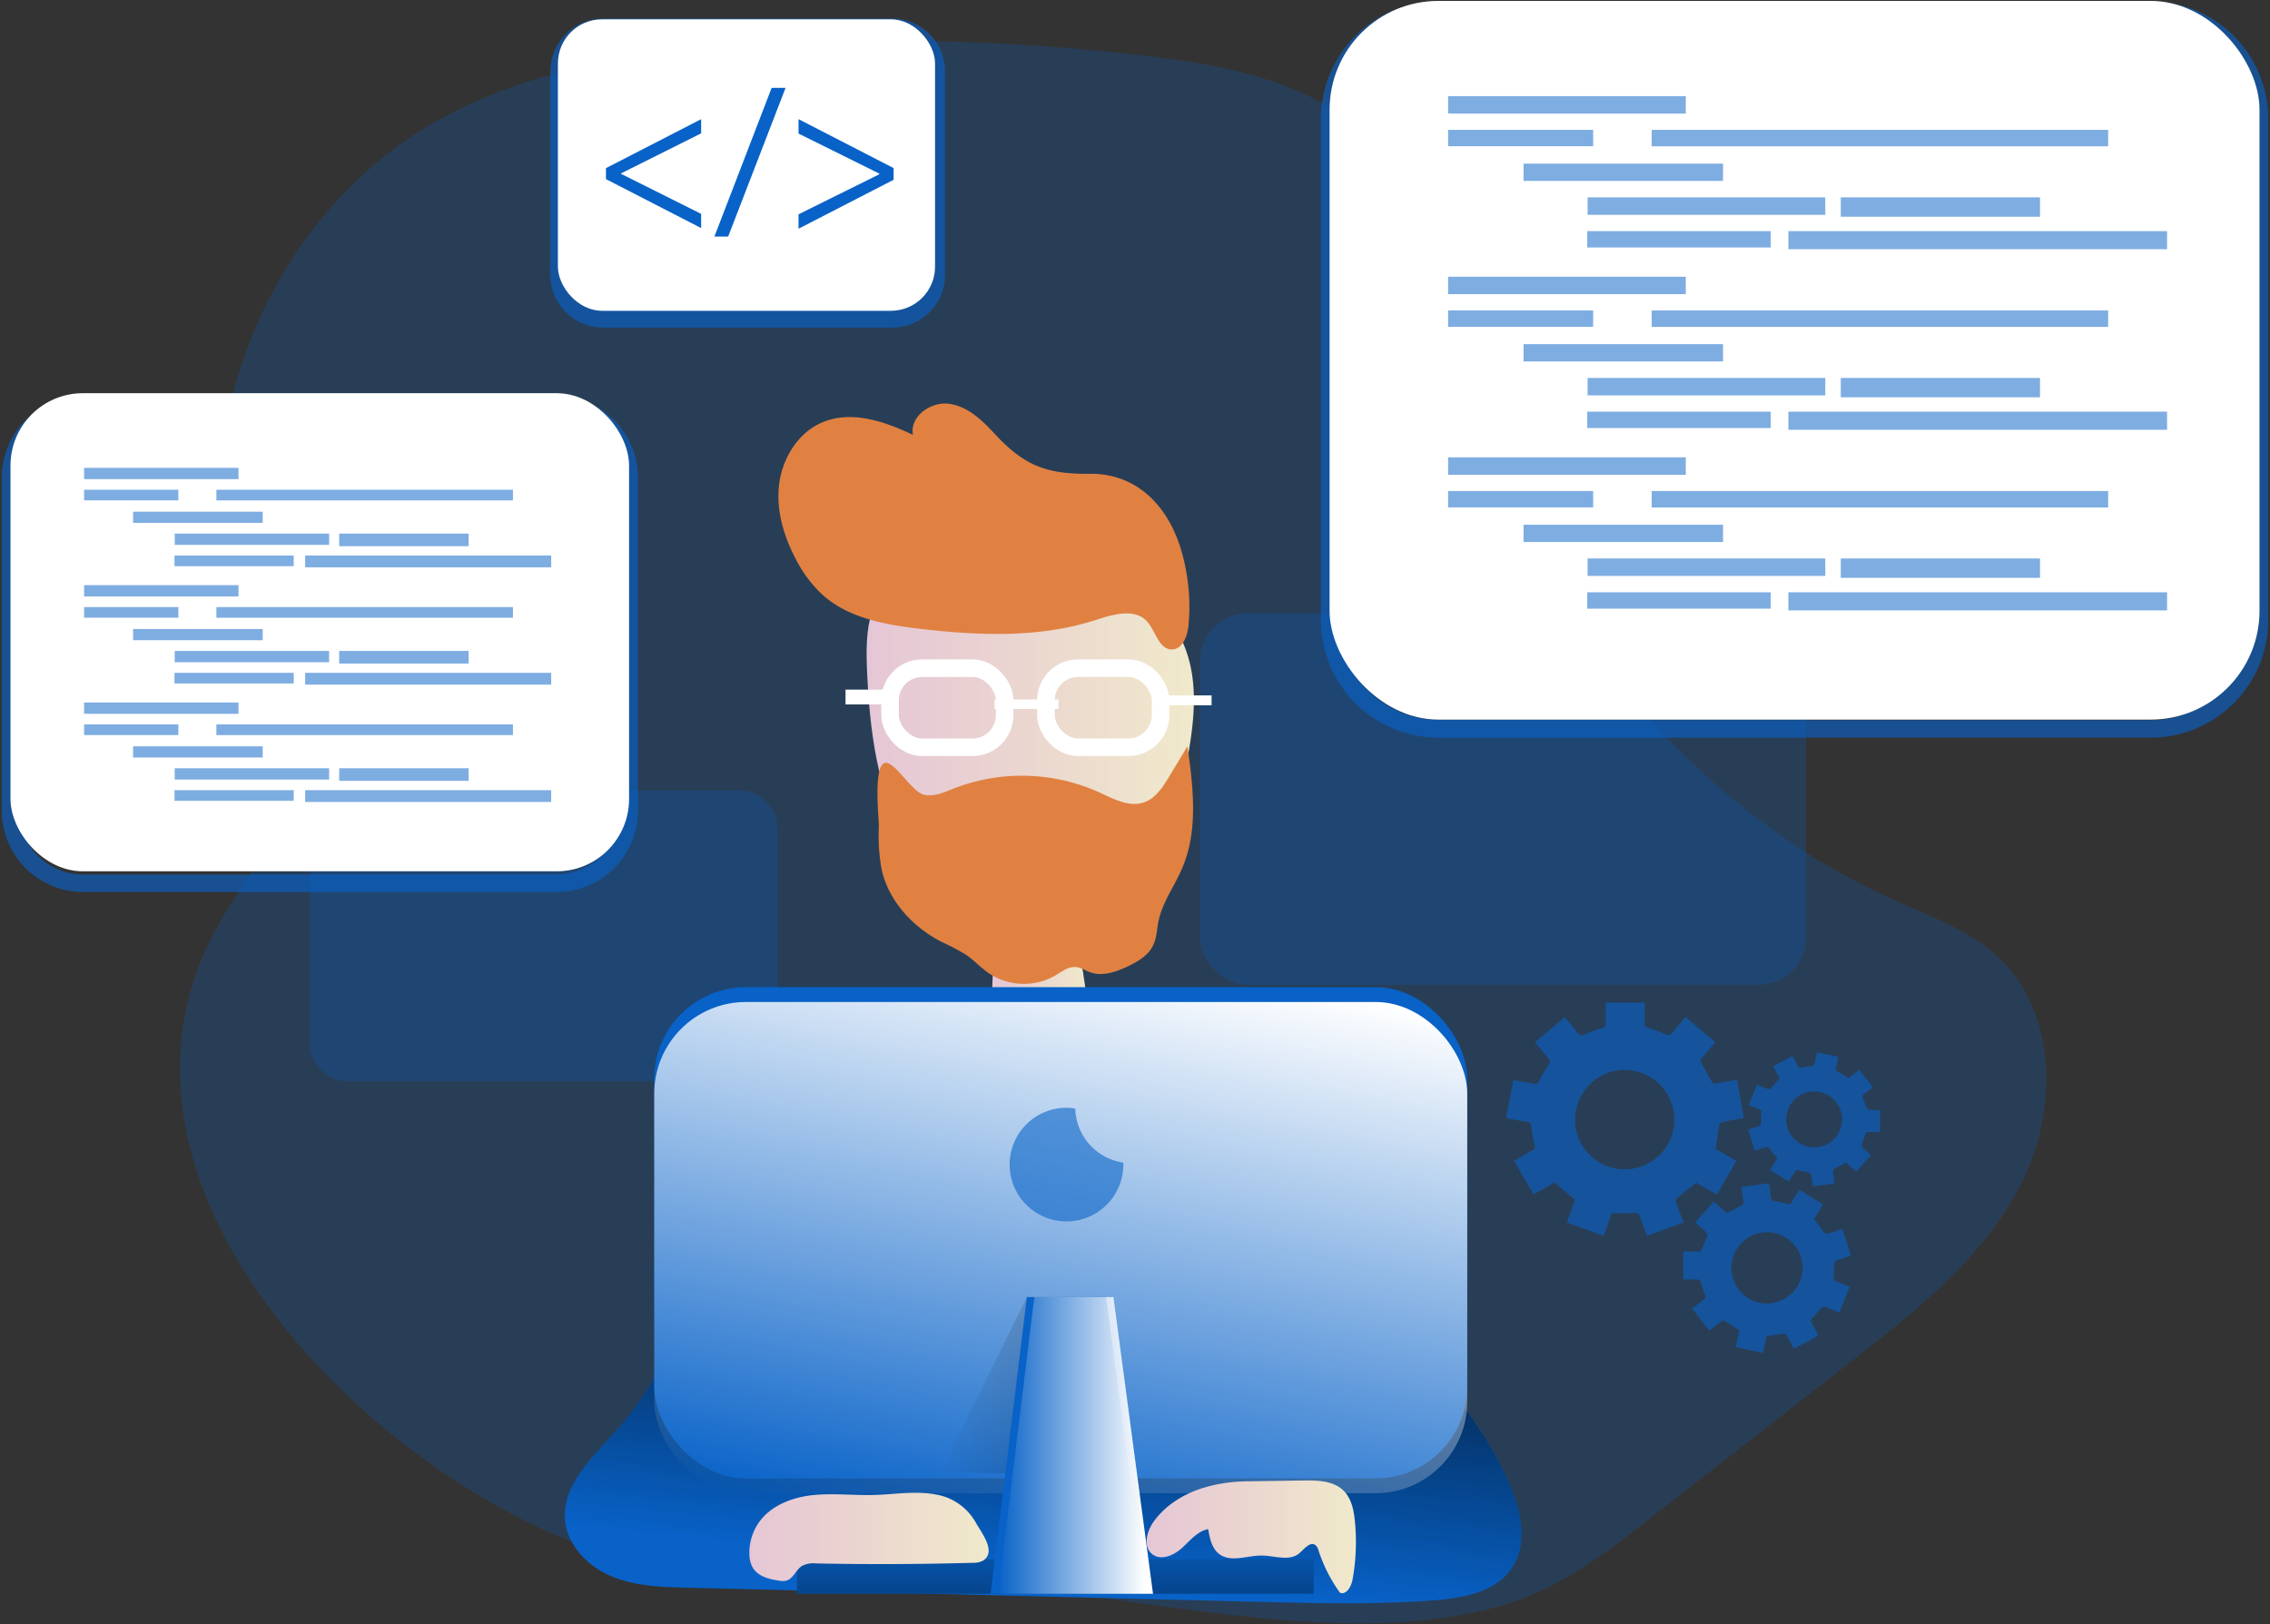 <?xml version="1.0" encoding="UTF-8" standalone="no"?>
<svg
   xmlns:dc="http://purl.org/dc/elements/1.1/"
   xmlns:cc="http://creativecommons.org/ns#"
   xmlns:rdf="http://www.w3.org/1999/02/22-rdf-syntax-ns#"
   xmlns:svg="http://www.w3.org/2000/svg"
   xmlns="http://www.w3.org/2000/svg"
   xmlns:xlink="http://www.w3.org/1999/xlink"
   xmlns:sodipodi="http://sodipodi.sourceforge.net/DTD/sodipodi-0.dtd"
   xmlns:inkscape="http://www.inkscape.org/namespaces/inkscape"
   id="Layer_1"
   data-name="Layer 1"
   viewBox="0 0 510 365"
   version="1.1"
   sodipodi:docname="experienced.svg"
   width="510"
   height="365"
   inkscape:version="0.92.4 (5da689c313, 2019-01-14)">
  <rect x="0" y="0" width="510" height="365" fill="#333333" stroke="none"/>
  <sodipodi:namedview
     pagecolor="#ffffff"
     bordercolor="#666666"
     borderopacity="1"
     objecttolerance="10"
     gridtolerance="10"
     guidetolerance="10"
     inkscape:pageopacity="0"
     inkscape:pageshadow="2"
     inkscape:window-width="1718"
     inkscape:window-height="1368"
     id="namedview203"
     showgrid="false"
     inkscape:zoom="0.55770476"
     inkscape:cx="254.61501"
     inkscape:cy="182.3"
     inkscape:window-x="1713"
     inkscape:window-y="0"
     inkscape:window-maximized="0"
     inkscape:current-layer="Layer_1" />
  <defs
     id="defs25">
    <linearGradient
       id="linear-gradient"
       x1="225"
       y1="279.58"
       x2="246.68"
       y2="279.58"
       gradientUnits="userSpaceOnUse">
      <stop
         offset="0"
         stop-color="#e5c6d6"
         id="stop2" />
      <stop
         offset="0.42"
         stop-color="#ead4d0"
         id="stop4" />
      <stop
         offset="1"
         stop-color="#f0e9cb"
         id="stop6" />
    </linearGradient>
    <linearGradient
       id="linear-gradient-2"
       x1="196.9"
       y1="214.27"
       x2="270.4"
       y2="214.27"
       xlink:href="#linear-gradient"
       gradientTransform="translate(-2.175,-49.836)" />
    <linearGradient
       id="linear-gradient-3"
       x1="235.47"
       y1="403.52"
       x2="245.47"
       y2="302.39"
       gradientUnits="userSpaceOnUse">
      <stop
         offset="0"
         stop-color="#010101"
         stop-opacity="0"
         id="stop10" />
      <stop
         offset="0.95"
         stop-color="#010101"
         id="stop12" />
    </linearGradient>
    <linearGradient
       id="linear-gradient-4"
       x1="236.71"
       y1="341.09"
       x2="236.71"
       y2="400.36"
       xlink:href="#linear-gradient-3"
       gradientTransform="translate(0.385,0.204)" />
    <linearGradient
       id="linear-gradient-5"
       x1="224.9"
       y1="346.73"
       x2="252.31"
       y2="206.71"
       gradientUnits="userSpaceOnUse">
      <stop
         offset="0"
         stop-color="#fff"
         stop-opacity="0"
         id="stop16" />
      <stop
         offset="0.95"
         stop-color="#fff"
         id="stop18" />
    </linearGradient>
    <linearGradient
       id="linear-gradient-6"
       x1="210.88"
       y1="311.27"
       x2="250.61"
       y2="311.27"
       xlink:href="#linear-gradient-3" />
    <linearGradient
       id="linear-gradient-7"
       x1="223.84"
       y1="324.62"
       x2="258.66"
       y2="324.62"
       xlink:href="#linear-gradient-5" />
    <linearGradient
       id="linear-gradient-8"
       x1="170.56"
       y1="395.25"
       x2="224.36"
       y2="395.25"
       xlink:href="#linear-gradient"
       gradientTransform="translate(-2.175,-49.836)" />
    <linearGradient
       id="linear-gradient-9"
       x1="259.78"
       y1="395.21"
       x2="306.81"
       y2="395.21"
       xlink:href="#linear-gradient"
       gradientTransform="translate(-2.175,-49.836)" />
    <linearGradient
       inkscape:collect="always"
       xlink:href="#linear-gradient"
       id="linearGradient1012"
       gradientUnits="userSpaceOnUse"
       x1="225"
       y1="279.58"
       x2="246.68"
       y2="279.58"
       gradientTransform="translate(-2.175,-49.836)" />
    <linearGradient
       inkscape:collect="always"
       xlink:href="#linear-gradient-3"
       id="linearGradient1014"
       gradientUnits="userSpaceOnUse"
       x1="235.47"
       y1="403.52"
       x2="245.47"
       y2="302.39"
       gradientTransform="translate(-2.175,-49.836)" />
    <linearGradient
       inkscape:collect="always"
       xlink:href="#linear-gradient-5"
       id="linearGradient1016"
       gradientUnits="userSpaceOnUse"
       x1="224.9"
       y1="346.73"
       x2="252.31"
       y2="206.71"
       gradientTransform="translate(0.385,0.204)" />
  </defs>
  <title
     id="title27">Code 3</title>
  <path
     d="m 48.105,209.544 c 5.86,-11.1 15.44,-21.13 15.81,-33.68 0.26,-9.18 -4.56,-17.6 -8.09,-26.09 -18,-43.23 0.64,-98.39 41.13,-121.9 22.1,-12.83 48.29,-16.49 73.8,-17.93 a 500.35,500.35 0 0 1 86.79,2.63 c 16.88,2 34.55,5.23 47.61,16.1 20.47,17 23.36,46.63 31.14,72.09 13.67,44.72 47.42,82.87 90.13,101.9 7.73,3.44 15.92,6.4 22.17,12.1 13.71,12.48 13.85,34.94 5.4,51.44 -8.45,16.5 -23.52,28.43 -38.17,39.83 l -45.46,35.45 c -9.2,7.17 -18.62,14.47 -29.65,18.26 -36.75,12.64 -86.6,-2.22 -124.75,-3.91 -24.63,-1.1 -50.74,1.34 -74.81,-5.08 -53.28,-14.23 -124.33,-81.88 -93.05,-141.21 z"
     style="opacity:0.24;isolation:isolate;fill:#0862c8"
     id="path29"
     inkscape:connector-curvature="0" />
  <rect
     x="-405.765"
     y="-221.314"
     width="136.11"
     height="83.47"
     rx="10.6"
     transform="scale(-1)"
     style="opacity:0.24;isolation:isolate;fill:#0862c8"
     id="rect31" />
  <rect
     x="-174.715"
     y="-242.984"
     width="105.11"
     height="65.32"
     rx="8.24"
     transform="scale(-1)"
     style="opacity:0.24;isolation:isolate;fill:#0862c8"
     id="rect33" />
  <path
     d="m 483.195,165.774 h -160 a 26.46,26.46 0 0 1 -26.43,-26.42 V 26.734 a 26.46,26.46 0 0 1 26.43,-26.43 h 160 A 26.46,26.46 0 0 1 509.615,26.734 V 139.354 a 26.45,26.45 0 0 1 -26.42,26.42 z m -160,-161.52 a 22.5,22.5 0 0 0 -22.48,22.48 V 139.354 a 22.5,22.5 0 0 0 22.48,22.47 h 160 a 22.5,22.5 0 0 0 22.47,-22.47 V 26.734 a 22.5,22.5 0 0 0 -22.47,-22.48 z"
     style="opacity:0.63;isolation:isolate;fill:#0862c8"
     id="path35"
     inkscape:connector-curvature="0" />
  <path
     d="m 200.435,73.624 h -64.9 a 11.9,11.9 0 0 1 -11.89,-11.89 v -45.67 a 11.9,11.9 0 0 1 11.89,-11.9 h 64.9 a 11.9,11.9 0 0 1 11.89,11.9 v 45.67 a 11.9,11.9 0 0 1 -11.89,11.89 z m -64.9,-65.46 a 8,8 0 0 0 -7.94,7.94 v 45.67 a 8,8 0 0 0 7.94,7.94 h 64.9 a 8,8 0 0 0 7.94,-7.94 v -45.71 a 8,8 0 0 0 -7.94,-7.9 z"
     style="opacity:0.63;isolation:isolate;fill:#0862c8"
     id="path37"
     inkscape:connector-curvature="0" />
  <path
     d="m 223.645,242.574 a 6.15,6.15 0 0 0 1,3.21 4.57,4.57 0 0 0 2.14,1.39 c 3.82,1.35 8,-0.21 11.75,-1.76 a 10.11,10.11 0 0 0 4.36,-2.77 9.44,9.44 0 0 0 1.47,-5.29 79.24,79.24 0 0 0 -0.93,-18.07 9.62,9.62 0 0 0 -1.53,-4.39 c -1.85,-2.45 -5.33,-2.78 -8.4,-2.9 -7.73,-0.29 -10,-1.28 -10.44,6.82 a 147.34,147.34 0 0 0 0.58,23.76 z"
     id="path39"
     inkscape:connector-curvature="0"
     style="fill:url(#linearGradient1012)" />
  <path
     d="m 201.385,184.784 a 41,41 0 0 0 7.62,11.63 32.35,32.35 0 0 0 49.6,-3.51 c 4.8,-6.69 6.86,-14.94 8.3,-23.05 1.25,-7.1 2.1,-14.49 0.25,-21.46 -2.43,-9.11 -9.4,-16.62 -17.8,-20.88 -8.4,-4.26 -18.1,-5.5 -27.5,-4.83 -5.88,0.43 -11.82,1.62 -16.93,4.54 -10.1,5.74 -10.56,13.7 -10.1,24.08 0.55,11.38 1.83,22.99 6.56,33.48 z"
     id="path41"
     inkscape:connector-curvature="0"
     style="fill:url(#linear-gradient-2)" />
  <path
     d="m 223.285,97.284 c -2.78,-3 -6.07,-6.06 -10.17,-6.55 -4.1,-0.49 -8.78,2.9 -8,7 -6.35,-3.05 -13.79,-5.56 -20.29,-2.85 -5.46,2.26 -9,8 -9.76,13.82 -0.76,5.82 1,11.82 3.76,17 a 28.37,28.37 0 0 0 6.13,8.1 c 5.86,5.16 14,6.6 21.78,7.51 13.2,1.54 26.84,2.1 39.49,-2 3.82,-1.23 8.59,-2.67 11.37,0.23 2.07,2.15 2.69,6.41 5.68,6.4 2.42,0 3.52,-3 3.75,-5.43 a 44.83,44.83 0 0 0 -1.72,-17.12 c -2.91,-9.63 -9.84,-17 -20.39,-16.92 -9.77,0.12 -14.88,-1.81 -21.63,-9.19 z"
     id="path43"
     inkscape:connector-curvature="0"
     style="fill:#e08142" />
  <rect
     x="199.965"
     y="150.154"
     width="25.75"
     height="17.78"
     rx="7.23"
     stroke-miterlimit="10"
     id="rect45"
     style="fill:none;stroke:#ffffff;stroke-width:3.95;stroke-miterlimit:10" />
  <rect
     x="234.985"
     y="150.154"
     width="25.75"
     height="17.78"
     rx="7.23"
     stroke-miterlimit="10"
     id="rect47"
     style="fill:none;stroke:#ffffff;stroke-width:3.95;stroke-miterlimit:10" />
  <rect
     x="223.455"
     y="157.194"
     width="14.35"
     height="2.13"
     id="rect49"
     style="fill:#ffffff" />
  <rect
     x="189.965"
     y="154.974"
     width="11.67"
     height="3.33"
     id="rect51"
     style="fill:#ffffff" />
  <rect
     x="259.235"
     y="156.274"
     width="12.97"
     height="2.22"
     id="rect53"
     style="fill:#ffffff" />
  <path
     d="m 197.455,185.944 a 40.73,40.73 0 0 0 0.66,9.62 c 1.62,7 7,12.79 13.38,16.08 a 51.41,51.41 0 0 1 5.55,2.92 c 1.82,1.25 3.33,2.93 5.16,4.18 a 14.17,14.17 0 0 0 14.94,0.45 c 1.39,-0.83 2.77,-1.95 4.39,-1.87 1.24,0 2.32,0.81 3.49,1.21 2.67,0.91 5.59,-0.08 8.15,-1.27 2.56,-1.19 4.93,-2.61 6,-5.05 0.71,-1.58 0.74,-3.37 1.08,-5.07 0.86,-4.36 3.67,-8.06 5.4,-12.16 3.6,-8.49 2.4,-18.16 1.14,-27.29 l -4.16,6.89 c -1.4,2.32 -3,4.79 -5.54,5.71 -3.35,1.19 -6.91,-0.75 -10.15,-2.24 a 42.21,42.21 0 0 0 -32.68,-0.85 c -2.16,0.86 -4.45,1.92 -6.72,1.38 -2.7,-0.64 -6.65,-7.74 -8.78,-7.12 -2.6,0.78 -1.29,12.3 -1.31,14.48 z"
     id="path55"
     inkscape:connector-curvature="0"
     style="fill:#e08142" />
  <path
     d="m 223.685,233.424 c 27.08,-3.86 55.85,9.87 69.89,33.35 4.68,7.84 7.82,16.57 13,24.1 5.47,8 13,14.29 19.29,21.63 a 87.06,87.06 0 0 1 12.65,19.59 c 3,6.44 5.13,14.48 1.1,20.35 -3.7,5.4 -11,6.7 -17.55,7.19 -13,1 -26.11,0.67 -39.17,0.34 l -128.32,-3.17 c -5.72,-0.14 -11.58,-0.31 -16.89,-2.44 -5.31,-2.13 -10,-6.69 -10.68,-12.37 -1,-8.32 6.45,-14.84 12,-21.13 16.13,-18.36 19.74,-45.07 35.28,-63.93 a 63.48,63.48 0 0 1 47.54,-22.77"
     id="path57"
     inkscape:connector-curvature="0"
     style="fill:#0862c8" />
  <path
     d="m 223.685,233.424 c 27.08,-3.86 55.85,9.87 69.89,33.35 4.68,7.84 7.82,16.57 13,24.1 5.47,8 13,14.29 19.29,21.63 a 87.06,87.06 0 0 1 12.65,19.59 c 3,6.44 5.13,14.48 1.1,20.35 -3.7,5.4 -11,6.7 -17.55,7.19 -13,1 -26.11,0.67 -39.17,0.34 l -128.32,-3.17 c -5.72,-0.14 -11.58,-0.31 -16.89,-2.44 -5.31,-2.13 -10,-6.69 -10.68,-12.37 -1,-8.32 6.45,-14.84 12,-21.13 16.13,-18.36 19.74,-45.07 35.28,-63.93 a 63.48,63.48 0 0 1 47.54,-22.77"
     id="path59"
     inkscape:connector-curvature="0"
     style="fill:url(#linearGradient1014)" />
  <rect
     x="179.035"
     y="350.384"
     width="116.13"
     height="7.78"
     id="rect61"
     style="fill:#0862c8" />
  <rect
     x="179.035"
     y="350.384"
     width="116.13"
     height="7.78"
     id="rect63"
     style="fill:url(#linear-gradient-4)" />
  <rect
     x="146.985"
     y="221.844"
     width="182.66"
     height="110.39"
     rx="20.61"
     id="rect65"
     style="fill:#0862c8" />
  <rect
     x="146.985"
     y="225.174"
     width="182.66"
     height="110.39"
     rx="20.61"
     id="rect67"
     style="fill:url(#linearGradient1016)" />
  <polygon
     points="210.88,330.71 230.32,291.28 248.11,291.28 250.61,331.27 "
     id="polygon69"
     style="opacity:0.26;fill:url(#linear-gradient-6)"
     transform="translate(0.385,0.204)" />
  <polygon
     points="257,357.96 222.17,357.96 230.32,291.28 248.11,291.28 "
     id="polygon71"
     style="fill:#0862c8"
     transform="translate(0.385,0.204)" />
  <polygon
     points="258.66,357.96 223.84,357.96 231.99,291.28 249.77,291.28 "
     id="polygon73"
     style="fill:url(#linear-gradient-7)"
     transform="translate(0.385,0.204)" />
  <rect
     x="298.715"
     width="208.93"
     height="161.51"
     rx="24.45"
     id="rect75"
     y="0.204"
     style="fill:#ffffff" />
  <path
     d="M 125.075,200.454 H 18.615 a 18.26,18.26 0 0 1 -18.23,-18.24 v -74.91 a 18.26,18.26 0 0 1 18.23,-18.24 h 106.46 a 18.26,18.26 0 0 1 18.23,18.24 v 74.91 a 18.26,18.26 0 0 1 -18.23,18.24 z M 18.615,93.014 A 14.31,14.31 0 0 0 4.325,107.304 v 74.91 a 14.31,14.31 0 0 0 14.29,14.29 h 106.46 a 14.31,14.31 0 0 0 14.29,-14.29 v -74.91 a 14.31,14.31 0 0 0 -14.29,-14.29 z"
     style="opacity:0.63;isolation:isolate;fill:#0862c8"
     id="path77"
     inkscape:connector-curvature="0" />
  <rect
     x="2.355"
     y="88.364"
     width="138.98"
     height="107.44"
     rx="16.26"
     id="rect79"
     style="fill:#ffffff" />
  <rect
     x="125.345"
     y="4.344"
     width="84.73"
     height="65.5"
     rx="9.91"
     id="rect81"
     style="fill:#ffffff" />
  <path
     d="m 136.145,37.784 21.38,-11 v 3.18 l -18,9 v 0.1 l 18,9 v 3.19 l -21.38,-11 z"
     id="path83"
     inkscape:connector-curvature="0"
     style="fill:#0862c8" />
  <path
     d="m 160.505,53.164 12.86,-33.42 h 3.13 l -12.9,33.42 z"
     id="path85"
     inkscape:connector-curvature="0"
     style="fill:#0862c8" />
  <path
     d="m 200.765,40.404 -21.36,11 v -3.24 l 18.15,-9 v -0.15 l -18.15,-9 v -3.24 l 21.36,11 z"
     id="path87"
     inkscape:connector-curvature="0"
     style="fill:#0862c8" />
  <path
     d="m 210.445,335.894 c -4.58,-0.92 -9.3,-0.08 -14,0.06 -4.48,0.13 -9,-0.4 -13.43,0 -4.43,0.4 -9.07,2 -11.93,5.41 a 11.85,11.85 0 0 0 -2.72,7.93 6.21,6.21 0 0 0 0.8,3.08 c 1.22,1.95 3.76,2.54 6,2.87 a 4.06,4.06 0 0 0 1.39,0 c 1.65,-0.36 2.23,-2.48 3.66,-3.36 a 5.64,5.64 0 0 1 3.13,-0.54 q 17.58,0.36 35.17,-0.14 a 4.63,4.63 0 0 0 2.33,-0.48 c 3.2,-2 -0.5,-6.48 -1.65,-8.62 a 12.66,12.66 0 0 0 -8.75,-6.21 z"
     id="path89"
     inkscape:connector-curvature="0"
     style="fill:url(#linear-gradient-8)" />
  <path
     d="m 259.225,341.904 c -1.61,2.21 -2.49,5.72 -0.32,7.38 1.95,1.5 4.81,0.26 6.63,-1.39 1.82,-1.65 3.48,-3.79 5.9,-4.26 0.36,2.1 0.84,4.4 2.56,5.65 2.61,1.9 6.21,0.26 9.43,0.29 2.9,0 6.21,1.37 8.45,-0.48 1.16,-1 2.48,-2.77 3.68,-1.85 a 2.39,2.39 0 0 1 0.69,1.23 34.38,34.38 0 0 0 4.8,9.45 c 1.46,0.57 2.56,-1.41 2.84,-3 a 47.44,47.44 0 0 0 0.51,-13.14 c -0.24,-2.44 -0.76,-5 -2.5,-6.76 -2.27,-2.27 -5.86,-2.37 -9.07,-2.32 l -12.88,0.19 c -7.66,0.15 -15.95,2.49 -20.72,9.01 z"
     id="path91"
     inkscape:connector-curvature="0"
     style="fill:url(#linear-gradient-9)" />
  <path
     d="m 252.375,261.734 a 12.77,12.77 0 1 1 -12.79,-12.79 8.57,8.57 0 0 1 2,0.2 12.61,12.61 0 0 0 10.74,12.12 1.83,1.83 0 0 1 0.05,0.47 z"
     style="opacity:0.59;isolation:isolate;fill:#0862c8"
     id="path93"
     inkscape:connector-curvature="0" />
  <g
     id="g143"
     style="opacity:0.52"
     transform="translate(0.385,0.204)">
    <rect
       x="324.96"
       y="21.4"
       width="53.4"
       height="3.92"
       id="rect95"
       style="fill:#0862c8" />
    <rect
       x="324.96"
       y="28.98"
       width="32.59"
       height="3.68"
       id="rect97"
       style="fill:#0862c8" />
    <rect
       x="370.7"
       y="28.98"
       width="102.56"
       height="3.7"
       id="rect99"
       style="fill:#0862c8" />
    <rect
       x="341.91"
       y="36.57"
       width="44.82"
       height="3.88"
       id="rect101"
       style="fill:#0862c8" />
    <rect
       x="356.3"
       y="44.15"
       width="53.4"
       height="3.92"
       id="rect103"
       style="fill:#0862c8" />
    <rect
       x="413.18"
       y="44.15"
       width="44.76"
       height="4.35"
       id="rect105"
       style="fill:#0862c8" />
    <rect
       x="356.22"
       y="51.73"
       width="41.23"
       height="3.68"
       id="rect107"
       style="fill:#0862c8" />
    <rect
       x="401.41"
       y="51.73"
       width="85.08"
       height="4.07"
       id="rect109"
       style="fill:#0862c8" />
    <rect
       x="324.96"
       y="61.98"
       width="53.4"
       height="3.92"
       id="rect111"
       style="fill:#0862c8" />
    <rect
       x="324.96"
       y="69.56"
       width="32.59"
       height="3.68"
       id="rect113"
       style="fill:#0862c8" />
    <rect
       x="370.7"
       y="69.56"
       width="102.56"
       height="3.7"
       id="rect115"
       style="fill:#0862c8" />
    <rect
       x="341.91"
       y="77.14"
       width="44.82"
       height="3.88"
       id="rect117"
       style="fill:#0862c8" />
    <rect
       x="356.3"
       y="84.73"
       width="53.4"
       height="3.92"
       id="rect119"
       style="fill:#0862c8" />
    <rect
       x="413.18"
       y="84.73"
       width="44.76"
       height="4.35"
       id="rect121"
       style="fill:#0862c8" />
    <rect
       x="356.22"
       y="92.31"
       width="41.23"
       height="3.68"
       id="rect123"
       style="fill:#0862c8" />
    <rect
       x="401.41"
       y="92.31"
       width="85.08"
       height="4.07"
       id="rect125"
       style="fill:#0862c8" />
    <rect
       x="324.96"
       y="102.57"
       width="53.4"
       height="3.92"
       id="rect127"
       style="fill:#0862c8" />
    <rect
       x="324.96"
       y="110.14"
       width="32.59"
       height="3.68"
       id="rect129"
       style="fill:#0862c8" />
    <rect
       x="370.7"
       y="110.14"
       width="102.56"
       height="3.7"
       id="rect131"
       style="fill:#0862c8" />
    <rect
       x="341.91"
       y="117.72"
       width="44.82"
       height="3.88"
       id="rect133"
       style="fill:#0862c8" />
    <rect
       x="356.3"
       y="125.3"
       width="53.4"
       height="3.92"
       id="rect135"
       style="fill:#0862c8" />
    <rect
       x="413.18"
       y="125.3"
       width="44.76"
       height="4.35"
       id="rect137"
       style="fill:#0862c8" />
    <rect
       x="356.22"
       y="132.9"
       width="41.23"
       height="3.68"
       id="rect139"
       style="fill:#0862c8" />
    <rect
       x="401.41"
       y="132.9"
       width="85.08"
       height="4.07"
       id="rect141"
       style="fill:#0862c8" />
  </g>
  <g
     id="g193"
     style="opacity:0.52"
     transform="translate(0.385,0.204)">
    <rect
       x="18.51"
       y="104.93"
       width="34.69"
       height="2.54"
       id="rect145"
       style="fill:#0862c8" />
    <rect
       x="18.51"
       y="109.85"
       width="21.18"
       height="2.39"
       id="rect147"
       style="fill:#0862c8" />
    <rect
       x="48.23"
       y="109.85"
       width="66.63"
       height="2.4"
       id="rect149"
       style="fill:#0862c8" />
    <rect
       x="29.52"
       y="114.79"
       width="29.12"
       height="2.52"
       id="rect151"
       style="fill:#0862c8" />
    <rect
       x="38.87"
       y="119.71"
       width="34.69"
       height="2.54"
       id="rect153"
       style="fill:#0862c8" />
    <rect
       x="75.82"
       y="119.71"
       width="29.08"
       height="2.83"
       id="rect155"
       style="fill:#0862c8" />
    <rect
       x="38.82"
       y="124.64"
       width="26.79"
       height="2.39"
       id="rect157"
       style="fill:#0862c8" />
    <rect
       x="68.17"
       y="124.64"
       width="55.28"
       height="2.65"
       id="rect159"
       style="fill:#0862c8" />
    <rect
       x="18.51"
       y="131.3"
       width="34.69"
       height="2.54"
       id="rect161"
       style="fill:#0862c8" />
    <rect
       x="18.51"
       y="136.22"
       width="21.18"
       height="2.39"
       id="rect163"
       style="fill:#0862c8" />
    <rect
       x="48.23"
       y="136.22"
       width="66.63"
       height="2.4"
       id="rect165"
       style="fill:#0862c8" />
    <rect
       x="29.52"
       y="141.15"
       width="29.12"
       height="2.52"
       id="rect167"
       style="fill:#0862c8" />
    <rect
       x="38.87"
       y="146.08"
       width="34.69"
       height="2.54"
       id="rect169"
       style="fill:#0862c8" />
    <rect
       x="75.82"
       y="146.08"
       width="29.08"
       height="2.83"
       id="rect171"
       style="fill:#0862c8" />
    <rect
       x="38.82"
       y="151"
       width="26.79"
       height="2.39"
       id="rect173"
       style="fill:#0862c8" />
    <rect
       x="68.17"
       y="151"
       width="55.28"
       height="2.65"
       id="rect175"
       style="fill:#0862c8" />
    <rect
       x="18.51"
       y="157.67"
       width="34.69"
       height="2.54"
       id="rect177"
       style="fill:#0862c8" />
    <rect
       x="18.51"
       y="162.59"
       width="21.18"
       height="2.39"
       id="rect179"
       style="fill:#0862c8" />
    <rect
       x="48.23"
       y="162.59"
       width="66.63"
       height="2.4"
       id="rect181"
       style="fill:#0862c8" />
    <rect
       x="29.52"
       y="167.51"
       width="29.12"
       height="2.52"
       id="rect183"
       style="fill:#0862c8" />
    <rect
       x="38.87"
       y="172.44"
       width="34.69"
       height="2.54"
       id="rect185"
       style="fill:#0862c8" />
    <rect
       x="75.82"
       y="172.44"
       width="29.08"
       height="2.83"
       id="rect187"
       style="fill:#0862c8" />
    <rect
       x="38.82"
       y="177.37"
       width="26.79"
       height="2.39"
       id="rect189"
       style="fill:#0862c8" />
    <rect
       x="68.17"
       y="177.37"
       width="55.28"
       height="2.65"
       id="rect191"
       style="fill:#0862c8" />
  </g>
  <g
     id="P2hkdg"
     style="opacity:0.61;isolation:isolate"
     transform="translate(0.385,0.204)">
    <path
       d="m 340.61,300.71 c 0.32,-1.71 0.66,-3.42 1,-5.13 0.18,-1 0.35,-1.93 0.54,-3 1.6,0.27 3.16,0.52 4.71,0.82 a 0.8,0.8 0 0 0 1.05,-0.52 c 0.7,-1.36 1.48,-2.68 2.3,-4 a 0.77,0.77 0 0 0 -0.07,-1.12 c -1,-1.19 -2,-2.42 -3.11,-3.69 l 6.7,-5.63 c 1,1.23 2.06,2.42 3.05,3.65 a 0.84,0.84 0 0 0 1.22,0.28 33.56,33.56 0 0 1 4.14,-1.51 c 0.65,-0.19 0.8,-0.45 0.79,-1.06 0,-1.53 0,-3.06 0,-4.65 h 8.74 c 0,1.57 0,3.12 0,4.67 0,0.62 0.16,0.85 0.79,1 a 35.33,35.33 0 0 1 4.14,1.52 0.83,0.83 0 0 0 1.21,-0.3 c 1,-1.21 2,-2.39 3.05,-3.64 l 6.69,5.62 -3.43,4.11 c 0.93,1.71 1.8,3.35 2.73,4.95 0.1,0.18 0.54,0.27 0.8,0.23 1.56,-0.24 3.12,-0.53 4.78,-0.82 l 1.52,8.6 c -1.63,0.29 -3.21,0.56 -4.78,0.87 -0.26,0.05 -0.64,0.29 -0.68,0.5 -0.31,1.82 -0.56,3.65 -0.85,5.58 l 4.62,2.68 -4.37,7.57 -4.65,-2.67 c -1.5,1.2 -2.95,2.34 -4.38,3.53 a 0.83,0.83 0 0 0 -0.13,0.74 c 0.52,1.55 1.09,3.08 1.67,4.68 l -8.21,3 c -0.51,-1.39 -1.06,-2.75 -1.49,-4.15 a 1.19,1.19 0 0 0 -1.5,-1 31.73,31.73 0 0 1 -4.25,0 0.71,0.71 0 0 0 -0.87,0.58 c -0.52,1.5 -1.08,3 -1.66,4.56 l -8.22,-3 1.84,-5.08 -4.63,-3.9 -4.69,2.7 -4.38,-7.57 c 1.45,-0.84 2.81,-1.64 4.19,-2.41 a 0.76,0.76 0 0 0 0.43,-1 c -0.32,-1.41 -0.58,-2.84 -0.76,-4.27 -0.09,-0.7 -0.25,-1 -1,-1.13 -1.52,-0.17 -3,-0.5 -4.52,-0.77 z m 26.76,-10.43 a 11.17,11.17 0 1 0 11,11.36 11.23,11.23 0 0 0 -11,-11.36 z"
       transform="translate(-2.56,-50.04)"
       id="path195"
       inkscape:connector-curvature="0"
       style="fill:#0862c8" />
    <path
       d="m 416.09,326 1.91,6 c -1.11,0.37 -2.18,0.69 -3.21,1.08 a 0.91,0.91 0 0 0 -0.51,0.65 c -0.09,1.06 -0.06,2.12 -0.14,3.18 a 0.7,0.7 0 0 0 0.53,0.85 c 1,0.37 2,0.81 3.08,1.25 -0.8,2 -1.56,3.85 -2.35,5.79 -1.09,-0.44 -2.12,-0.89 -3.17,-1.26 a 0.91,0.91 0 0 0 -0.8,0.18 c -0.84,0.89 -1.63,1.84 -2.51,2.85 l 1.79,3.42 -5.52,2.94 c -0.55,-1 -1.05,-2 -1.6,-3 a 0.88,0.88 0 0 0 -0.66,-0.4 c -1.27,0.15 -2.54,0.38 -3.85,0.58 l -0.83,3.77 -6.1,-1.31 0.79,-3.77 c -1.13,-0.74 -2.21,-1.47 -3.32,-2.15 a 0.79,0.79 0 0 0 -0.7,0.12 c -0.9,0.66 -1.77,1.36 -2.71,2.09 l -3.85,-4.93 c 0.92,-0.72 1.76,-1.4 2.63,-2.05 a 0.67,0.67 0 0 0 0.3,-0.94 27.5,27.5 0 0 1 -1,-2.95 0.68,0.68 0 0 0 -0.78,-0.62 c -1.09,0 -2.17,0 -3.16,0 v -6.3 h 3.94 c 0.5,-1.18 1,-2.36 1.51,-3.57 0.07,-0.18 -0.12,-0.55 -0.29,-0.72 -0.78,-0.76 -1.61,-1.47 -2.47,-2.25 l 4.18,-4.65 2.88,2.57 c 1.22,-0.62 2.41,-1.2 3.58,-1.84 0.14,-0.08 0.2,-0.46 0.18,-0.68 -0.12,-1.08 -0.29,-2.16 -0.45,-3.33 l 6.19,-0.86 c 0.16,1.11 0.32,2.13 0.43,3.16 0.06,0.58 0.3,0.82 0.91,0.89 a 19.56,19.56 0 0 1 2.71,0.59 0.77,0.77 0 0 0 1.06,-0.39 c 0.53,-0.93 1.12,-1.81 1.74,-2.79 l 5.29,3.32 -2,3.27 c 0.79,1.07 1.56,2.13 2.37,3.14 a 1,1 0 0 0 0.77,0.12 c 1.06,-0.31 2.12,-0.66 3.21,-1.05 z m -16.8,16.75 a 8,8 0 1 0 -8.12,-7.84 8,8 0 0 0 8.12,7.87 z"
       transform="translate(-2.56,-50.04)"
       id="path197"
       inkscape:connector-curvature="0"
       style="fill:#0862c8" />
    <path
       d="m 417.48,292.14 2.41,-1.89 3.06,3.87 c -0.59,0.47 -1.11,1 -1.7,1.34 -0.59,0.34 -0.81,0.81 -0.41,1.46 a 2.94,2.94 0 0 1 0.3,0.76 c 0.52,1.58 0.52,1.58 2.22,1.65 0.41,0 0.82,0 1.21,0 v 4.89 c -0.92,0 -1.74,0 -2.55,0 -0.47,0 -0.7,0.11 -0.8,0.57 a 6.05,6.05 0 0 1 -0.36,1.09 c -0.62,1.55 -0.63,1.55 0.65,2.68 l 1,0.87 -3.28,3.69 -2.3,-2 c -0.9,0.47 -1.8,0.91 -2.67,1.41 a 0.82,0.82 0 0 0 -0.25,0.65 c 0.08,0.84 0.22,1.67 0.34,2.58 l -4.87,0.71 c -0.13,-0.89 -0.23,-1.73 -0.41,-2.54 a 0.93,0.93 0 0 0 -0.56,-0.6 c -0.9,-0.23 -1.81,-0.38 -2.82,-0.58 l -1.63,2.6 -4.19,-2.59 c 0.45,-0.74 0.86,-1.45 1.31,-2.13 a 0.63,0.63 0 0 0 -0.08,-1 8.61,8.61 0 0 1 -0.95,-1.13 c -0.77,-1.07 -0.76,-1.07 -2.05,-0.65 -0.51,0.18 -1,0.34 -1.66,0.54 l -1.55,-4.67 c 0.81,-0.27 1.56,-0.55 2.34,-0.77 a 0.72,0.72 0 0 0 0.61,-0.87 13.67,13.67 0 0 1 0.08,-2.12 0.69,0.69 0 0 0 -0.53,-0.85 c -0.77,-0.27 -1.52,-0.59 -2.33,-0.92 l 1.82,-4.58 c 0.84,0.33 1.62,0.67 2.42,0.93 a 0.87,0.87 0 0 0 0.75,-0.16 c 0.66,-0.69 1.26,-1.43 1.93,-2.2 l -1.42,-2.7 4.33,-2.34 1.48,2.69 3.36,-0.5 0.64,-3 4.82,1 c -0.17,0.84 -0.32,1.63 -0.5,2.42 a 0.73,0.73 0 0 0 0.43,1 c 0.79,0.38 1.54,0.89 2.36,1.39 z m -14,9.24 a 6.28,6.28 0 1 0 6.39,-6.26 6.22,6.22 0 0 0 -6.38,6.26 z"
       transform="translate(-2.56,-50.04)"
       id="path199"
       inkscape:connector-curvature="0"
       style="fill:#0862c8" />
  </g>
</svg>
